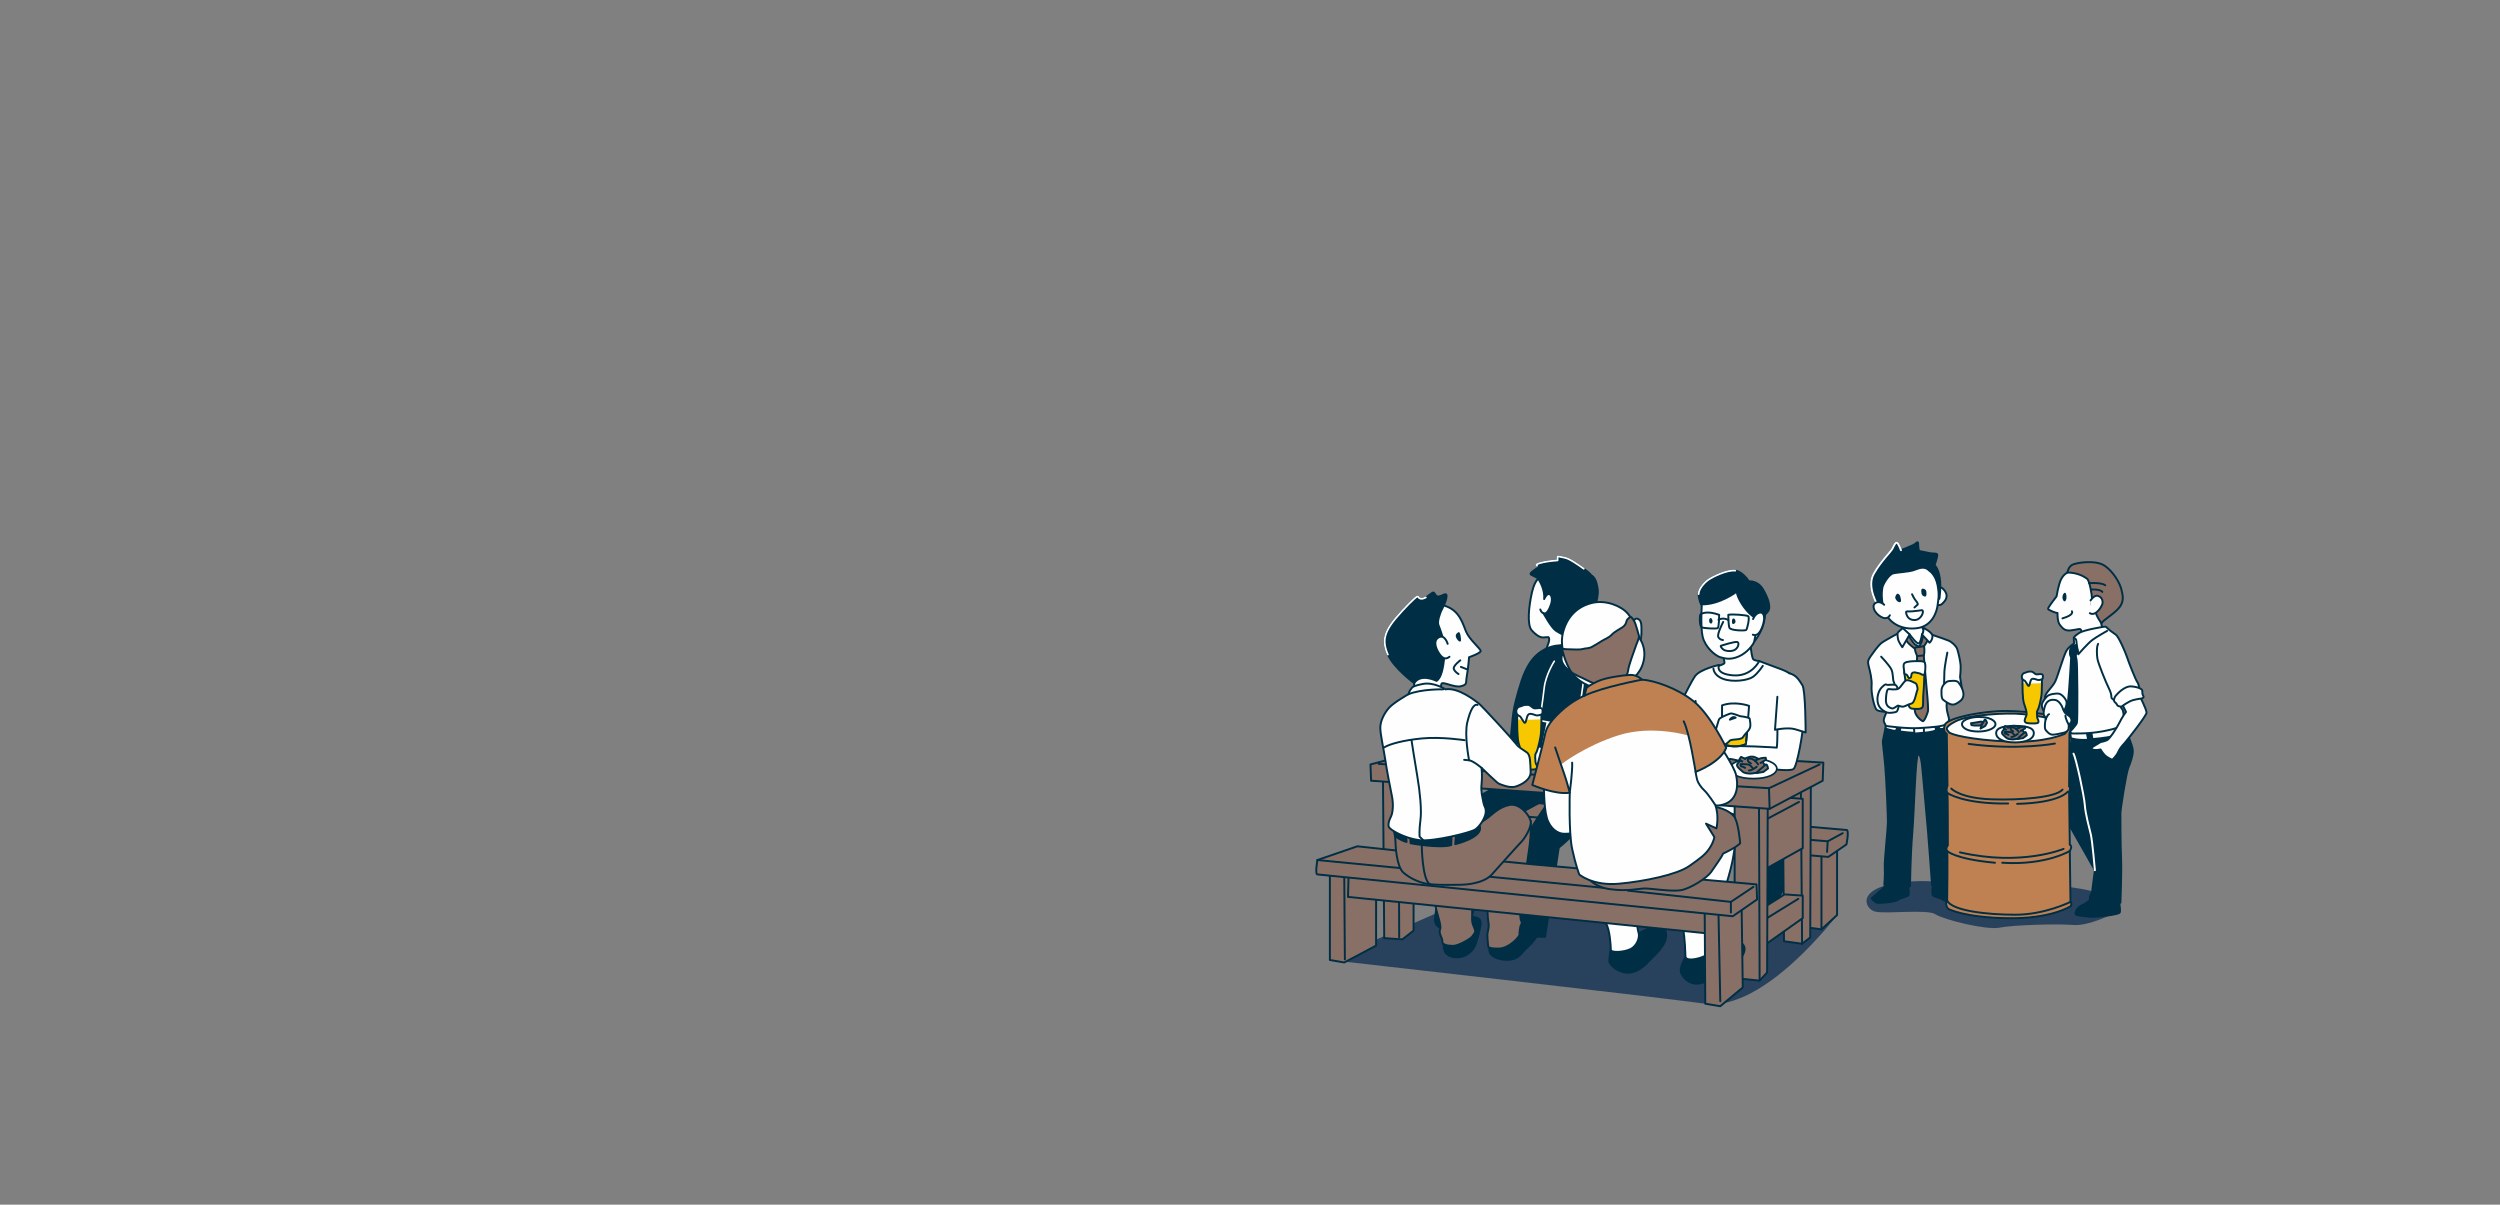 <?xml version="1.0" encoding="UTF-8"?>
<svg id="_座席真ん中" data-name="座席真ん中" xmlns="http://www.w3.org/2000/svg" viewBox="0 0 2801.61 1350">
  <rect x="0" y="0" width="2801.61" height="1350" fill="#808080" stroke="none"/>
  <defs>
    <style>
      .cls-1, .cls-2, .cls-3, .cls-4, .cls-5, .cls-6, .cls-7, .cls-8, .cls-9, .cls-10, .cls-11 {
        stroke-linecap: round;
        stroke-linejoin: round;
      }

      .cls-1, .cls-3, .cls-4, .cls-7, .cls-8, .cls-10, .cls-11 {
        stroke: #002e44;
      }

      .cls-1, .cls-3, .cls-12 {
        fill: #fefefe;
      }

      .cls-1, .cls-4, .cls-6, .cls-7, .cls-8, .cls-9, .cls-10, .cls-11 {
        stroke-width: 2.2px;
      }

      .cls-2 {
        stroke-width: 1.8px;
      }

      .cls-2, .cls-4, .cls-13 {
        fill: #002e44;
      }

      .cls-2, .cls-5, .cls-6 {
        stroke: #fff;
      }

      .cls-3 {
        stroke-width: 1.94px;
      }

      .cls-5 {
        stroke-width: 2px;
      }

      .cls-5, .cls-6, .cls-9, .cls-11 {
        fill: none;
      }

      .cls-7, .cls-14 {
        fill: #bf8152;
      }

      .cls-8 {
        fill: #897066;
      }

      .cls-15, .cls-10 {
        fill: #f7c800;
      }

      .cls-9 {
        stroke: #fefefe;
      }

      .cls-16 {
        fill: #28425e;
      }
    </style>
  </defs>
  <g>
    <path class="cls-16" d="M2058.71,1025.4s-81.36,108.33-147.7,99.4c-66.34-8.94-420.7-49-420.7-49l138.6-60.9,429.8,10.5Z"/>
    <g>
      <g>
        <polygon class="cls-8" points="2058.71 951.2 2058.71 1025.4 2041.21 1041.5 1999.21 1035.9 1999.21 945.6 2058.71 951.2"/>
        <line class="cls-11" x1="2041.21" y1="1041.5" x2="2041.21" y2="952.6"/>
      </g>
      <g>
        <polygon class="cls-8" points="1695.41 925.3 1695.41 999.5 1677.91 1015.6 1635.91 1010 1635.91 919.7 1695.41 925.3"/>
        <line class="cls-11" x1="1677.91" y1="1015.6" x2="1677.91" y2="926.7"/>
      </g>
      <path class="cls-8" d="M1609.31,923.2l439.6,37.1,20.3-14s2.8-13.3.7-16.1l-401.8-35-60.2,11.2s-1.4,15.4,1.4,16.8Z"/>
      <polyline class="cls-11" points="2065.01 933.7 2048.21 942.8 1620.51 907.8"/>
      <line class="cls-11" x1="2048.21" y1="942.8" x2="2047.51" y2="954.7"/>
    </g>
    <g>
      <path class="cls-1" d="M1726.81,646.33s-6.33,1.33-10,17.33-5.67,36.67-.33,42.67c5.33,6,10,8.33,13.33,8s5.33-.33,5.33-.33c0,0,2.33,1.33-.33,8s-4.33,11.33-4.33,11.33l39.67-5s-8.67-9.33-7.33-17.67-6.67-58-6.67-58l-29.33-6.33Z"/>
      <path class="cls-4" d="M1783.14,644.67s-1.33-2.33-8.33-7.33-16-11.33-21.33-12.33-8-2-8-1v4s-9.67.67-15.67,2-9.67,2.67-7.33,4l2.33,1.33s-9.67,6-9.67,7.67,7,3,9,6,7.33,12.67,6.33,22.33c0,0,3-7.33,6.33-5.33s2.33,8.67,1.33,11.33-4,11.67-8.33,10c0,0,8.67,16,13.67,19.33s14.33,7.67,14.33,7.67c0,0,4.33-.67,5.33-.67s10.33-13,15.67-17,13-26.33,11.67-36c-1.33-9.67-3.67-14-7.33-16Z"/>
      <path class="cls-5" d="M1774.81,637.33c-7-5-16-11.33-21.33-12.33s-8-2-8-1v4s-9.67.67-15.67,2-9.67,2.67-7.33,4"/>
      <path class="cls-11" d="M1729.81,687.33s-2.67-.67-3.67-4.33"/>
      <path class="cls-4" d="M1687.81,849.33s2.67-6.67,4.33-16.67c1.67-10,2-18.67,3-27.67s2-15,6.33-30c4.33-15,9.33-31,21-41.33,11.67-10.33,24.33-10.33,24.33-10.33,0,0,14.67-3,23.33,5,8.67,8,9,25.67,8.33,38.67-.67,13-10,34-12.67,40.33s-5.33,44-5.33,44l-72.67-2Z"/>
    </g>
    <path class="cls-4" d="M1782.81,853.83s3.33,32.67-2,53.33-34,42.67-34,42.67l-15.33,100s-30.67,0-35.33-4,6.67-88,12.67-103.33,25.33-42,25.33-42c0,0-3.33-4-10.67,0s-46.67,25.33-46.67,25.33l-31.33,115.33s-37.33,6.67-37.33-10,24.67-122,24.67-122c0,0,19.33-14.67,25.33-17.33,6-2.67,53.33-30.67,53.33-30.67l3.33-14s64-4,68,6.67Z"/>
    <path class="cls-4" d="M1904.81,1053s-2.5,11.5-6,20-7,12.5-1,17,13.5,4,20.5-2,17.5-22,18-28-4.5-10.5-4.5-10.5l-27,3.5Z"/>
    <path class="cls-4" d="M1933.31,1051.5s-5,23.5-5,30,.5,12,4,14.5,12,3.5,17.5,1,12-33,10.5-38.5-22.5-12.5-27-7Z"/>
    <path class="cls-4" d="M2010.81,905c-3.5-3-5-10-17.5-12.5-5.87-1.17-13.83-.47-20.63.6l-46.37,3.9s-53,26.5-58,33.5-6.5,15.5-6.5,21.5,11.5,38.5,18.5,55.5,22.5,47,22.5,47c0,0,17,8.5,29-5l-21-81.5,2.5-4.5-3-3s19.5-13.5,32-18c0,0,8-1,11.5,5s7.5,29,7.5,29l-30.5,76.5s7.5,17.5,30,11.5c0,0,45-78,45-85s6.5-33.5,6.5-41.5,1.74-30.22-1.5-33Z"/>
    <g>
      <path class="cls-1" d="M1961.47,719.83s1.33,18,3.67,19.33,6.33,1.67,6.33,1.67c0,0-1.33,22-5.33,27.67s-34.67,14.33-40,7.33c-5.33-7-1-29.33-1-29.33,0,0,6.67-2,7.33-3.33s-3.33-13.67-3.33-13.67l32.33-9.67Z"/>
      <path class="cls-1" d="M1876.81,806.17s-15.67,35.33-15.33,39.33,14,9.67,19,8.67,11.67-10,11.67-10c0,0,11.67-27.33,14.33-29.33s-26-14.33-29.67-8.67Z"/>
      <path class="cls-1" d="M1971.47,740.83s-8.33,17.67-29.33,16c-21-1.67-15.67-11.67-15.67-11.67,0,0-21.33,4.67-27,12.67-5.67,8-26,50-26,50,0,0,18-2,30.33,10,0,0,4.67,26,6.33,31.67,1.67,5.67,4,18,5.33,25,1.33,7,3,7.33.33,13.67s-2,14.67-2,14.67c0,0,19.33,8.33,35.67,11,16.33,2.67,34.33-3.67,43.33-5.67s23.67-4,23.67-4c0,0-1.67-33.33-3-41.67-1.33-8.33-3.67-50.67-2-55.33,1.67-4.67,1-46.33,1-46.33,0,0-4.33-6.33-16-10.67-11.67-4.33-25-9.33-25-9.33Z"/>
      <path class="cls-11" d="M1903.81,817.83s-4-24.33-3.67-32.33"/>
      <path class="cls-11" d="M1920.14,749.17s0,7.67,11,11.67,27.67,1.67,33.33-2.33,11-12.33,11-12.33"/>
      <path class="cls-1" d="M1963.81,721.25s11.75-11.25,14-30.25-13.5-16.75-13.5-16.75l-.5,47Z"/>
      <path class="cls-1" d="M1907.31,673.25s-2,28.5.75,40.25,14.25,21.5,19.75,23,11,3.25,20.5-.75,16.75-13.5,17.5-16.75,5.75-27,5-36.25-24-25.75-24-25.75c0,0-39.25,7.5-39.5,16.25Z"/>
      <path class="cls-4" d="M1946.31,663s-19.5,15-40,14.25c0,0-2.75-6-2.75-11.5s5.75-12.25,10.5-15.75,21.75-11.75,30.5-10.5,15.25,12,15.25,12c0,0,10-1.25,16,9.25s7.25,16.5,6.75,21.25-9,10-9,10c0,0-1.75,4.25-10-2s-17-20.5-17.25-27Z"/>
      <path class="cls-5" d="M1903.56,665.75c0-5.5,5.75-12.25,10.5-15.75s21.75-11.75,30.5-10.5"/>
      <path class="cls-1" d="M1964.56,693.75s2-5.5,6.5-7,6.5,2.5,5.75,8.25-5,19.5-12.5,16.25"/>
      <path class="cls-1" d="M1929.06,723.5s15.75-5,18-4,1,6.5-3,8.75-10.5,1.5-13-.5-3.5-4.25-2-4.25Z"/>
      <path class="cls-11" d="M1931.06,697s-7,13.5-5.5,16.75,5.25,3.5,5.25,3.5"/>
      <path class="cls-11" d="M1925.81,694.5s5-3,11,.25"/>
      <path class="cls-11" d="M1936.81,689s0,11.25,1.25,14.5,17.5,3.5,18.75,2.5,4.25-14.25,2.25-15.5-18-2.5-22.25-1.5Z"/>
      <path class="cls-11" d="M1926.56,689s0,14.25-1.75,15-15,.25-17.75-1-2.5-14.25-1.25-14.75,6.75-4.25,20.75.75Z"/>
      <path class="cls-13" d="M1942.43,693.12s-.88,0-1.25,1.25-.75,5.5,1.5,4.88,2.25-2.75,2.25-2.75c0,0-.25-3.62-2.5-3.38Z"/>
      <path class="cls-13" d="M1917.18,692.62s-1.38-.12-1.75,1.75.12,4.25,1.88,4.38,2-2.75,1.75-3.5-.62-2.38-1.88-2.62Z"/>
    </g>
    <g>
      <polygon class="cls-8" points="2029.31 874.2 2028.61 1050.6 2019.51 1057.6 1999.21 1054.8 1997.81 882.6 2029.31 874.2"/>
      <line class="cls-11" x1="2019.51" y1="1057.6" x2="2018.11" y2="884"/>
      <polygon class="cls-8" points="1659.01 849 1658.31 1010.7 1649.21 1017.7 1628.91 1014.9 1627.51 857.4 1659.01 849"/>
      <line class="cls-11" x1="1649.21" y1="1017.7" x2="1647.81" y2="858.8"/>
      <polygon class="cls-8" points="2020.21 950.5 1972.61 977.1 1963.51 973.6 1961.41 912 2002.01 893.8 2020.21 895.2 2020.21 950.5"/>
      <line class="cls-11" x1="2016.01" y1="898.7" x2="1972.61" y2="921.8"/>
      <path class="cls-8" d="M1974.71,1061.1l45.5-32.2v-25.2l-20.3-1.4-35.7,22.4s2.8,39.2,10.5,36.4Z"/>
      <line class="cls-11" x1="2015.31" y1="1007.2" x2="1973.31" y2="1033.1"/>
      <polygon class="cls-8" points="1647.81 919 1577.81 942.1 1571.51 889.6 1646.41 866.5 1647.81 919"/>
      <polygon class="cls-8" points="1549.81 870 1551.21 1051.3 1571.51 1052.7 1584.11 1042.9 1584.11 869.3 1549.81 870"/>
      <line class="cls-11" x1="1568.01" y1="1050.6" x2="1567.31" y2="871.4"/>
      <polygon class="cls-8" points="1981.01 899.4 1980.31 1089.8 1971.91 1098.9 1943.91 1096.1 1943.91 894.5 1981.01 899.4"/>
      <line class="cls-11" x1="1971.91" y1="1098.9" x2="1971.21" y2="900.1"/>
      <polygon class="cls-8" points="2042.61 874.9 1983.11 906.4 1536.51 874.9 1535.81 856.7 1632.41 830.8 2043.31 854.6 2042.61 874.9"/>
      <polyline class="cls-11" points="2039.11 856.7 1982.41 883.3 1757.71 870"/>
      <line class="cls-11" x1="1735.31" y1="869.3" x2="1544.91" y2="856"/>
      <line class="cls-11" x1="1982.41" y1="883.3" x2="1983.11" y2="906.4"/>
    </g>
    <g>
      <path class="cls-1" d="M1732.47,806.67l-6,30.33s-13.67-3.67-24-4-23.67.67-31-3.67c-7.33-4.33-22.67-7.33-29.67-5-7,2.33-13.67,8.33-11,12s13,9,17,9.33,24.67.67,29.67,2.67,50,11,59.33,11,14.33-1.33,14.67-3.67,9.33-50.33,9.33-50.33l-28.33,1.33Z"/>
      <path class="cls-2" d="M1741.81,741s-9.67,15-11.33,30c-1.67,15-5,36.33-5,36.33,0,0,24,5.67,41,4.33,0,0,6.33-33.33,7.33-43s.67-13,.67-13"/>
    </g>
    <g>
      <path class="cls-1" d="M1991.81,812.17s.33,18.33-.67,25.67c0,0-7.67-.67-24.67-1.33s-33.67-.67-39.33-1-10,1-14.33,6.33c-4.33,5.33-12.67,11.67-8.67,18.67s7,7,11,7,12.33-5,18-9,2.67-8,5.67-8,30,7,35.67,9,31,5.33,35.33,2.33,11.33-43.67,11.33-55-29.33,5.33-29.33,5.33Z"/>
      <path class="cls-1" d="M1991.81,780.83l-2.67,37s14.33-3,22.33-.67c8,2.33,12,3.67,12,3.67,0,0,0-47.33-3.67-53s-6.67-11.33-14.67-13.33"/>
      <path class="cls-12" d="M1929.81,790.5s-.25,42,.5,43,14.75,5.75,26,.5c.75-.25,3.75-43,3.75-43,0,0-16-5.75-30.25-.5Z"/>
      <path class="cls-10" d="M1958.83,807.63c-13.6-4.49-24.57-2.68-29.07-1.54,0,12.06.1,26.82.54,27.4.75,1,14.75,5.75,26,.5.43-.14,1.61-14.33,2.53-26.37Z"/>
      <path class="cls-11" d="M1929.81,790.5s-.25,42,.5,43,14.75,5.75,26,.5c.75-.25,3.75-43,3.75-43,0,0-16-5.75-30.25-.5Z"/>
      <path class="cls-1" d="M1862.31,841.5s-1.75,5.25-1.5,8.5,2.16,8.14,7,10.5c10.25,5,25-.25,29.5-4.25s26.25-17.75,29.25-18.5,9.75-5,11.75-7.5,12.75-.5,15-4.25,5.75-6,7.5-9.75,0-9,0-10.75-11-3-11-3c0,0-7.75-3-9.75-3s-11.25,4.25-13,5.75-3.75,14.75-7,17.5-18,6.25-26.75,8.25-19.25,7.75-19.25,7.75M1938.56,806.5s2.75-4.5,6.5-2.25l-6.5,2.25Z"/>
    </g>
    <g>
      <path class="cls-4" d="M1668.81,1053.5s-.5,7.5.5,13,11.5,10,22.5,9,13-8,21-15,12.5-16,12-21-8.5-6.5-11-6.5-14.5,4-21,8.5-24,12-24,12Z"/>
      <path class="cls-4" d="M1616.81,1051.5s1,13.5,3,16,7,6.5,16.5,5,15.5-9,17.5-15,5.5-18.5,5.5-23-3.5-6.5-9-7-10.5,0-17,5.5-15,11.5-16.5,18.5Z"/>
      <path class="cls-8" d="M1650.81,987.5s-1.5,41.5-1,45,1.5,5,3,9-2,6-3,8-15,10.5-21.5,10.5-12.5-1.5-12-5-4.5-9-2.5-13.5-4.5-19.5-5-26.5-13-44-11-46,51.5,7,51.5,7l1.5,11.5Z"/>
      <path class="cls-8" d="M1715.31,920s1,13-1.5,30-9,65.5-10,69,.5,12,.5,12c0,0,2,3,.5,5s-2,9-2,11.5-11.5,15-22.5,15.5-12.5-2-12.5-2c0,0-1-8.5-1-13s2.5-8,1-15.5-.5-40-4-54,38-74,51.5-58.5Z"/>
    </g>
    <g>
      <path class="cls-4" d="M1805.81,1058.67s-2.33,13-2.33,18,10,12.67,19.33,13.33c9.33.67,17.33-5,24-12s12-11,17.33-19.67c5.33-8.67,3.33-19-3-20.67-6.33-1.67-21.33,6.33-26.67,9.33s-27.33,8.33-28.67,11.67Z"/>
      <path class="cls-1" d="M1835.81,969.67s-3,36.67-2.67,50.33c.33,13.67,2.33,22.33,3.33,26.33s-1.67,13.67-9.33,17.33-22,4.33-22,.67-1-23-5.67-30c-4.67-7-16-36.33-13.67-55s14.67-28,14.67-28c0,0,39.67-13.33,35.33,18.33Z"/>
    </g>
    <g>
      <path class="cls-4" d="M1891.81,1066.33s-8.33,14.67-8.33,21,9.33,17,21.33,14.67c12-2.33,13.67-7,24.33-11.67,10.67-4.67,17.33-10.33,22-17,4.67-6.67,6-13-.67-17.33-6.67-4.33-16.33-2-24.67.67-8.33,2.67-14.67,2.33-14.67,2.33l-19.33,7.33Z"/>
      <path class="cls-1" d="M1945.14,935.67s0,10.33-3.67,29.33c-3.67,19-19,63.33-21,73s-2,19-2,23-3.33,9-12,12-17.33,3.33-17.67-1-.33-20.33-3-32.67-4-42.33,2.33-60c6.33-17.67,11-41.67,11-41.67,0,0,37.33-25,46-2Z"/>
    </g>
    <g>
      <polygon class="cls-8" points="1542.11 980.6 1542.11 1059.7 1506.41 1078.6 1490.31 1075.8 1490.31 974.3 1542.11 980.6"/>
      <line class="cls-11" x1="1507.11" y1="1075.1" x2="1506.41" y2="978.5"/>
      <polygon class="cls-8" points="1511.31 980.6 1510.61 1005.1 1917.31 1046.4 1920.81 1017 1511.31 980.6"/>
      <polygon class="cls-8" points="1910.31 1014.9 1911.01 1124.8 1927.81 1127.6 1953.01 1106.6 1951.61 1007.9 1910.31 1014.9"/>
      <line class="cls-11" x1="1927.81" y1="1122" x2="1925.71" y2="1018.4"/>
      <path class="cls-8" d="M1476.31,979.9l465.5,46.9,27.3-18.9-.7-16.8s-158.9-14-249.9-22.4c-91-8.4-197.4-20.3-197.4-20.3l-44.8,15.4s-2.8,16.1,0,16.1Z"/>
      <line class="cls-11" x1="1476.31" y1="963.8" x2="1815.11" y2="996.7"/>
      <polyline class="cls-11" points="1824.21 998.1 1939.71 1010.7 1939.71 1022.6"/>
      <line class="cls-11" x1="1939.71" y1="1010.7" x2="1964.91" y2="993.9"/>
    </g>
    <g>
      <path class="cls-15" d="M1700.27,797.96s-.51,18.46.76,30.34c.72,6.79,3.54,11.63,4.55,17.19,1.01,5.56-.37,6.76-1.26,8.85-1.52,3.54-1.26,5.56-.25,6.32,1.01.76,2.02,1.77,9.35,1.77s9.1,0,9.1-2.78-1.52-3.04-1.77-5.56c-.25-2.53-.76-8.09.25-9.61,2.02-3.03,3.79-10.62,5.31-18.71,1.52-8.09,1.01-29.08,1.01-29.08l-27.05,1.26Z"/>
      <path class="cls-12" d="M1727.33,796.7l-27.05,1.26s-.09,3.41-.1,8.25c12.97.74,22.14.22,27.23-.29.02-5.2-.08-9.21-.08-9.21Z"/>
      <path class="cls-11" d="M1700.27,797.96s-.51,18.46.76,30.34c.72,6.79,3.54,11.63,4.55,17.19,1.01,5.56-.37,6.76-1.26,8.85-1.52,3.54-1.26,5.56-.25,6.32,1.01.76,2.02,1.77,9.35,1.77s9.1,0,9.1-2.78-1.52-3.04-1.77-5.56c-.25-2.53-.76-8.09.25-9.61,2.02-3.03,3.79-10.62,5.31-18.71,1.52-8.09,1.01-29.08,1.01-29.08l-27.05,1.26Z"/>
      <path class="cls-1" d="M1728.59,795.44s0-1.77-2.53-2.02c-2.53-.25-5.82,1.27-8.09-.25-2.28-1.52-3.29-3.29-6.07-3.29s-3.79,0-6.07,1.01c-2.27,1.01-4.55,1.01-5.31,2.53-.76,1.52-1.52,1.77-1.27,4.05.26,2.28.51,3.29,2.78,4.55,2.28,1.26,1.52,1.01,3.54,3.79,2.02,2.78,3.03,6.32,4.3,2.78,1.26-3.54,1.51-8.34,4.55-8.6,3.04-.25,6.32,1.77,7.84,1.77s6.07-.51,6.32-2.78c.25-2.27,0-3.54,0-3.54Z"/>
    </g>
    <g>
      <path class="cls-3" d="M1991.19,861.33c0,6.19-10.07,11.21-26.32,11.21s-26.33-5.02-26.33-11.21,11.79-11.21,26.33-11.21,26.32,5.02,26.32,11.21Z"/>
      <path class="cls-8" d="M1977.44,861.93s-4.98,1.3-5.63,2.6c-.65,1.3-8.23,2.38-10.62,2.38s-6.5-.65-7.8-1.73c-1.3-1.08-4.33-3.68-5.63-5.2-1.3-1.52-1.95-2.82.43-5.63,2.38-2.82,9.97-5.42,12.13-6.07,2.17-.65,4.55-1.08,10.4,2.17,5.85,3.25,9.1,9.53,6.72,11.48Z"/>
      <path class="cls-8" d="M1966.71,852.39s6.5-2.92,7.8-2.92,4.23-.33,4.23-.33l.33,2.27-6.18,3.58"/>
      <path class="cls-11" d="M1964.11,860.84s-2.6-3.9-5.53-4.23c-2.92-.33-7.8-.33-7.8-.33,0,0-.97,2.28.97,2.6,1.95.33,3.9,1.62,3.9,1.62"/>
      <path class="cls-8" d="M1979.06,856.62l-8.12,6.83-2.6,2.92,7.8-1.3,5.2-3.9s-.65-4.55-2.27-4.55Z"/>
      <path class="cls-11" d="M1970.29,856.62s-3.9-6.17-8.78-6.5-2.27,3.25-2.27,3.25l2.92,2.28"/>
      <path class="cls-11" d="M1968.66,859.22s-5.53,4.55-8.78,4.22"/>
      <polyline class="cls-8" points="1955.66 850.44 1951.11 848.17 1949.16 851.09 1952.41 853.37"/>
    </g>
    <g>
      <path class="cls-8" d="M1561.81,922.5s2,17,2,20.5,1,28,9,35,20,12,30,13,29.5.5,34,.5,25.5-1,35-11.5,29-32.5,33-36.5,12-17,10.5-23.5-12-20-23.5-18-20,11-24,14-10,7-11.5,6.5-7-8-7-8l-87.5,8Z"/>
      <path class="cls-4" d="M1561.81,928.5l1.5,8.5s6.5,5,13,6.5l-1.5-14h5l1,15.5s32.5,6,45.5,2l.5-14h5l-1,13s31.5-7.5,27.5-20l-7-11-84,9-5.5,4.5Z"/>
      <path class="cls-1" d="M1609.81,677s10.5.5,18.5,6.5,11,15,14.5,24,16.5,19.5,16.5,22-13,7-13,7c0,0-1,13-2.5,21s1,9.5-6.5,11.5-21-6-22-2.5-2,12-2,12l-29-1s.5-7.5.5-12-11-33-11-33c0,0,17.5-56.5,36-55.5Z"/>
      <path class="cls-4" d="M1609.81,763s-17.5-9-25,2.5c0,0-22.5-16.5-29.5-32s-2.5-24.5,3-33,21.5-25,25.5-28.5,4.5-4.5,6-2.5,4.5,2,8,0,7-5.5,8.5-5.5,2,4.5,5.5,4.5,8-4,9-2-1,9-4.5,15.5-5.5,14.5-4.5,18,8.5,19.5,7,34-3.5,25.5-9,29Z"/>
      <path class="cls-5" d="M1555.31,733.5c-7-15.5-2.5-24.5,3-33s21.5-25,25.5-28.5,4.5-4.5,6-2.5,4.5,2,8,0"/>
      <path class="cls-1" d="M1622.31,721.5s-3-10.5-9.5-7.5-5,11,0,18.5,9,5.5,11.5,3.5"/>
      <path class="cls-13" d="M1637.31,717s-.5-10-3-8.5-4,3.5-2,7,5,5,5,1.5Z"/>
      <path class="cls-1" d="M1619.81,772.5s-13-8.5-25.5-6-11.5,4-13,5.5-3,6-3,6c0,0-16,9-21.5,15s-10,15-10,22.5,4,25,5.5,35.5,5.5,31.5,7.5,41,1,19-1,23-3.5,8-2.5,11.5,18,13,34,15,58-8.5,63-12,10.5-12,11.5-18-1.5-7-2.5-12.5-3-12-2-20.5,0-18,0-18c0,0,17,16.5,19,17.5s12.5,5.5,19,3.5,17.5-7.5,17-17,0-18.5-4.5-21.5-9.5-6-11.5-9-39-43.5-42.5-46-22.5-18-37-15.5Z"/>
      <path class="cls-1" d="M1660.31,860.5s-9.5-8-14-8.5l-5.5-.5"/>
      <path class="cls-11" d="M1646.31,852s-5.5-28-2-42.5,7.5-21,11.5-19.5"/>
      <path class="cls-11" d="M1617.31,772.5s-24.5-.5-39,5.5"/>
      <path class="cls-11" d="M1641.31,829.5s-26-4-47.5-2-37,6.5-42.5,10"/>
      <path class="cls-11" d="M1581.81,829.5s3.5,23,6.5,40.5,5,38,3.5,49-1,18.5-1,18.5l4,4"/>
      <path class="cls-11" d="M1593.31,948s.5,39.5,9.5,43"/>
      <path class="cls-11" d="M1636.47,740s-8,6-7.33,9.33,5.33,6,5.33,6"/>
      <line class="cls-11" x1="1637.14" y1="747.33" x2="1643.81" y2="750"/>
    </g>
    <g>
      <path class="cls-1" d="M1756.14,733.33s-6-3-6.33,4,6.33,12.67,11.33,16,5.67,5.67,7.33,3,4-11.67,4-11.67l-16.33-11.33Z"/>
      <path class="cls-1" d="M1828.81,704.33s1-12.33,6-11,4.67,7,4.67,15-2,14.33-5,15-5.67-19-5.67-19Z"/>
      <path class="cls-1" d="M1754.14,736.33s-7-12.67-2-29.67,16.67-27.33,32-31,33,3.33,40.33,12.33c7.33,9,8.33,14.67,10,21,1.67,6.33,5.67,8,7.67,17.67s-1,19.33-4.67,25c-3.67,5.67-6.67,8.33-10.33,10.67-3.67,2.33-30,13-43,7.67s-24-11.33-30-33.67Z"/>
      <path class="cls-8" d="M1827.14,691.33s-3.67,2-4.33,4.67-1.67,5-4.67,7-9,5-12,8.33-8.67,5.33-11.67,7.33-6,3.67-10,6-7.67,1.67-11,2.67-10,.33-14.67.33-8.33-.67-8.33-.67c0,0,2,7.67,3,10.67s5.33,13.33,7.67,15.67,12.33,6.33,16.67,8.67,12.33,5.67,15.33,5,6.67-4,10.33-4.67,9.67-1,12-1,8-2.33,9-9.67,6.67-21.33,8-25.67,4.67-11.33,4.33-13-3-10.67-4-13.67-4-8-5.67-8Z"/>
      <path class="cls-8" d="M1775.14,978.33s7.67,15,28.33,18,33-.67,40-.67,29.67,3.67,40,2c10.33-1.67,29.33-13.67,34-20.33s12-17.33,12.67-19l.67-1.67s14.67-6.67,19.33-11.67c0,0-2-25-7.33-30.67s-16.33-12-37-11-113,29-113,29l-17.67,46Z"/>
      <path class="cls-1" d="M1730.14,875.67s-.33,28.67,3.33,41c3.67,12.33,12.67,17.67,19,17.67s9.33,1,20.67-9.67,2.67-61.67,2.67-61.67l-45.67,12.67Z"/>
      <path class="cls-1" d="M1925.81,833s17.33,25.33,19.67,35.33c2.33,10,2.67,26.33-11.67,32.33s-27-2.33-36-8.33-23.33-37-23.33-37l51.33-22.33Z"/>
      <path class="cls-12" d="M1840.14,761.67s-5.33-5.67-13.33-5.33c-8,.33-27.33,3-36,7s-13,6.67-13.33,9-2,7.33-2,7.33c0,0-13.67,5.33-27.33,18.33-13.67,13-15.67,19.33-17.33,27.67s-13.67,54-13.67,54c0,0,25.67,11.33,42,8.67,0,0-1.33,44.33,2.67,63s8,28.67,8,28.67c0,0,15,13,44.33,10.33,29.33-2.67,65.33-10.33,78.67-19.67,13.33-9.33,18.67-13.33,23.33-20.67,4.67-7.33,5-12,5-12,0,0-6.33-10.33-9.33-15l11.67,5.33s3.33-14-1.33-26.33c0,0-8-12.33-12-16s-7.33-8.67-8.33-12.33-1.67-8.67-1.67-8.67c0,0,28-10.33,34.33-27,0,0-17.33-36.33-36-51.67-18.67-15.33-45.67-24-58.33-24.67Z"/>
      <path class="cls-14" d="M1934.47,838s-17.33-36.33-36-51.67c-18.67-15.33-45.67-24-58.33-24.67,0,0-5.33-5.67-13.33-5.33-8,.33-27.33,3-36,7s-13,6.67-13.33,9-2,7.33-2,7.33c0,0-13.67,5.33-27.33,18.33-13.67,13-15.67,19.33-17.33,27.67s-13.67,54-13.67,54c0,0,25.67,11.33,42,8.67-1-7-9.67-31.67-9.67-31.67,0,0,26.33-20.67,64.33-32.67s78.33.33,78.33.33c6,17.67,8,40.67,8,40.67,0,0,28-10.33,34.33-27Z"/>
      <path class="cls-11" d="M1840.14,761.67s-5.33-5.67-13.33-5.33c-8,.33-27.33,3-36,7s-13,6.67-13.33,9-2,7.33-2,7.33c0,0-13.67,5.33-27.33,18.33-13.67,13-15.67,19.33-17.33,27.67s-13.67,54-13.67,54c0,0,25.67,11.33,42,8.67,0,0-1.33,44.33,2.67,63s8,28.67,8,28.67c0,0,15,13,44.33,10.33,29.33-2.67,65.33-10.33,78.67-19.67,13.33-9.33,18.67-13.33,23.33-20.67,4.67-7.33,5-12,5-12,0,0-6.33-10.33-9.33-15l11.67,5.33s3.33-14-1.33-26.33c0,0-8-12.33-12-16s-7.33-8.67-8.33-12.33-1.67-8.67-1.67-8.67c0,0,28-10.33,34.33-27,0,0-17.33-36.33-36-51.67-18.67-15.33-45.67-24-58.33-24.67Z"/>
      <path class="cls-11" d="M1742.81,837.67s7.33,22,10,29.33,6.33,21.33,6.33,21.33c0,0,3.33-25.67,2.67-33.67"/>
      <path class="cls-11" d="M1900.14,865s-6.67-43.67-13.33-56.67"/>
      <path class="cls-11" d="M1840.14,761.67s-43.67,8-64.67,18"/>
    </g>
  </g>
  <g>
    <path class="cls-16" d="M2369.85,1023.07s-28.5,15-46.5,13.5-67.5,0-82.5,3-63-9-72-15c-9-6-55.5,0-67.5-3s-22.5-27,31.5-33,72,12,72,12l104.99-7.5s76.5,6,60,30Z"/>
    <g>
      <g>
        <path class="cls-4" d="M2138.38,990.54s1.01,9.58.51,12.1c-.51,2.52-8.58,3.03-11.6,5.55-3.03,2.52-19.66,4.03-23.2,3.53-3.53-.5-6.55-5.04-6.55-5.04,0,0,15.13-12.61,17.65-16.13,2.52-3.53,22.19-6.56,23.2,0Z"/>
        <path class="cls-4" d="M2166.11,990.54s-1.01,9.58-.51,12.1c.51,2.52,8.57,3.03,11.6,5.55,3.03,2.52,19.67,4.03,23.2,3.53,3.53-.5,6.56-5.04,6.56-5.04,0,0-15.13-12.61-17.65-16.13-2.52-3.53-22.19-6.56-23.2,0Z"/>
        <path class="cls-4" d="M2114.68,808s-4.03,18.66-4.54,21.68c-.5,3.03,1.01,11.09,2.52,28.24,1.51,17.15,3.02,56.48,3.02,63.54s-4.03,43.37-3.53,50.93c.51,7.56-.5,19.16-.5,19.16,0,0,10.59,7.56,28.74,1.51,0,0,.5-35.3,2.52-59,2.02-23.7,3.53-88.75,6.55-88.75s4.04,6.05,5.55,23.7c1.51,17.65,4.54,51.43,5.55,62.02,1.01,10.59,4.54,60.51,4.54,60.51,0,0,17.15,7.06,26.73-1.01,0,0-4.54-68.07-4.54-76.14s-2.02-66.06-2.02-70.09-2.02-21.69-2.02-21.69l-5.04-16.13s-43.87-8.07-63.54,1.51Z"/>
        <path class="cls-1" d="M2113.67,805.47l-.51,11.1s8.57,2.52,10.59,2.52,3.53-8.07,3.53-8.07h3.53l-2.02,8.57s25.72,4.54,40.84-1.01l-1.51-9.58h2.52l3.03,8.07s6.05,0,8.57-2.02l-4.04-8.57-64.54-1.01Z"/>
        <polygon class="cls-1" points="2144.43 812.03 2145.44 822.11 2156.03 821.11 2156.03 812.53 2144.43 812.03"/>
      </g>
      <path class="cls-1" d="M2153.51,697.23s-1.34,6.72,4.71,11.09c6.05,4.37,11.43,7.73,11.43,7.73l-9.41,11.09-20.84,5.38-11.43-20.51s5.72-.67,5.04-5.38c-.67-4.71-2.69-14.46-2.69-14.46l23.2,5.04Z"/>
      <path class="cls-1" d="M2182.75,780.26s-1.34,6.05-1.34,11.09,2.02,10.76,2.35,12.44c.34,1.68,1.35,4.37-2.35,7.39-3.7,3.03-15.13,3.7-29.92,4.71-14.79,1.01-37.99-2.36-37.99-2.36,0,0-.67-1.34-2.02-4.03-1.34-2.69.67-6.72,1.68-9.08,1.01-2.35.25-2.77.25-2.77,0,0-7.06,0-10.08-2.02-3.03-2.02-6.64-19.75-5.97-26.81.67-7.06-1.68-16.47-3.03-21.52-1.34-5.04-1.34-7.06,1.68-11.43,3.02-4.37,8.4-11.77,11.77-14.79,3.36-3.02,25.21-14.45,25.21-14.45l7.06,4.37s7.73,10.76,10.09,10.08c2.35-.67,3.7-10.08,3.7-10.08l3.03-5.04s6.72,5.04,10.08,6.05c3.36,1.01,14.79,5.04,17.14,6.05,2.35,1.01,8.07,5.38,9.41,9.75,1.34,4.37,3.7,14.12,3.7,19.5s-.67,11.43-.67,11.43c0,0,2.02,11.76,2.02,14.12s-8.4,10.76-15.8,7.4Z"/>
      <path class="cls-8" d="M2139.05,712.35s4.71,8.41,7.4,10.09c2.69,1.68,4.03,2.35,4.03,2.35,0,0,3.36-5.38,3.36-7.06s2.36-7.06,2.36-7.06l6.38,3.7-6.38,9.75s1.01,6.72-.34,10.42c0,0,2.02,25.21,3.36,38.66,1.34,13.45,1.68,22.19,1.34,23.87-.33,1.68-4.03,12.1-6.05,11.09-2.02-1.01-8.41-6.05-8.74-12.1-.33-6.05,2.69-60.85,2.69-60.85,0,0-2.36-5.04-2.69-8.4,0,0-10.42-7.06-11.43-13.11l4.71-1.35Z"/>
      <path class="cls-11" d="M2156.2,724.12s-8.49,1.43-10.51,1.68"/>
      <line class="cls-11" x1="2155.86" y1="734.54" x2="2148.47" y2="735.21"/>
      <path class="cls-1" d="M2140.06,711.01l-8.24,14.29s-4.03-5.55-4.79-9.08c-.75-3.53-.5-6.05-.5-6.81s5.8-5.55,5.8-5.55l7.73,7.14Z"/>
      <path class="cls-1" d="M2153.84,711.01l8.49,9.24s3.28-2.77,3.28-7.31-10.09-9.33-10.09-9.33c0,0,.42,5.46-1.68,7.4Z"/>
      <path class="cls-11" d="M2108.12,735.89s9.08,9.58,11.35,14.12c2.27,4.54,1.51,11.85,2.77,14.12,1.26,2.27,2.77,11.6,2.77,15.63s-1.26,6.81-1.26,6.81"/>
      <path class="cls-11" d="M2182.25,731.35s-3.28,16.89-3.28,21.18-.5,17.4-.5,19.92,2.52,6.05,2.52,6.05"/>
      <path class="cls-1" d="M2197.88,784.55s-5.04,4.79-9.08,5.04c-4.03.25-9.08-3.78-11.09-5.3-2.02-1.51-2.02-4.54-2.02-10.34s5.55-10.33,7.81-10.59c2.27-.25,9.08-1.26,11.1,1.26,2.01,2.52,9.58,13.11,3.28,19.92Z"/>
      <path class="cls-1" d="M2126.28,770.68s-.5-2.77-3.02-3.28c-2.52-.51-7.82.5-8.83,0-1.01-.51-1.51-1.26-5.55,2.77-4.03,4.03-6.3,12.61-4.03,19.16,2.27,6.55,9.08,8.82,10.33,9.33,1.26.5,8.83,0,10.34-1.26,1.51-1.26,3.53-9.07,3.03-13.61-.51-4.54-2.27-13.11-2.27-13.11Z"/>
      <path class="cls-10" d="M2134.09,754.04s1.51,11.85,2.52,16.89c1.01,5.04,2.27,13.11,2.02,16.14-.25,3.03,1.01,6.81,4.04,7.06,3.02.25,11.35,1.51,12.1-2.52.75-4.03,0-8.32.75-15.63.76-7.31,1.26-28.24,1.26-28.24,0,0-20.93-9.83-22.69,6.3Z"/>
      <path class="cls-1" d="M2136.61,741.94s4.29-1.01,8.83-1.01,10.84-.5,11.6,1.77c.76,2.27.76,5.29.5,7.56-.25,2.27-.25,6.56-2.52,6.05-2.27-.51-2.52-1.51-4.29-1.77-1.76-.25-6.05-2.02-7.82-.25-1.76,1.76-.25,4.79-2.27,5.29-2.02.5-1.26,1.01-3.02-2.27-1.77-3.28-3.19.22-3.53-3.28-.76-7.82-2.27-10.59,2.52-12.1Z"/>
      <path class="cls-1" d="M2116.95,772.19s7.81,1.26,10.59-.5c2.77-1.76,5.55-7.56,8.32-9.08s10.09,2.77,11.09,3.28c1.01.5,2.52,5.8,1.77,7.31-.75,1.51-2.27,8.57-2.77,9.58-.51,1.01-1.52,5.29-4.29,5.8-2.77.5-6.05,2.77-8.57,3.28-2.52.5-5.55-1.51-6.55-1.01-1.01.5-4.79,3.78-6.55,3.02-1.77-.75-7.06-1.76-6.56-10.34.5-8.57,1.51-11.6,3.53-11.34Z"/>
      <path class="cls-1" d="M2170.65,664.28s1.51-11.09,8.07-3.03c6.56,8.07-.5,13.62-2.52,15.63-2.02,2.02-6.56,1.01-6.56,1.01l1.01-13.62Z"/>
      <path class="cls-4" d="M2104.76,679.41s-13.45-21.51-5.04-36.31c8.4-14.79,19.16-24.54,21.18-28.57,2.02-4.03,3.03-6.39,4.71-6.39s4.71,8.4,4.71,8.4c0,0,10.42-4.03,13.79-5.71,3.36-1.68,5.38-5.38,5.38-1.35s1.01,8.07,1.01,8.07c0,0,4.71.67,10.42,2.02,5.71,1.34,10.09,0,10.09,2.35s-3.03,11.43-3.03,11.43c0,0,4.04,3.36,5.72,14.12,1.68,10.76-.34,23.54-.34,23.54,0,0-46.39,26.22-52.1,22.19-5.71-4.03-16.47-13.78-16.47-13.78Z"/>
      <path class="cls-6" d="M2104.76,679.41s-13.45-21.51-5.04-36.31c8.4-14.79,19.16-24.54,21.18-28.57,2.02-4.03,3.03-6.39,4.71-6.39s4.71,8.4,4.71,8.4"/>
      <path class="cls-1" d="M2161.91,639.4s7.06,4.03,9.41,16.14c2.36,12.1.67,16.81,0,22.86-.67,6.05-5.38,23.2-22.86,25.55-17.48,2.35-30.93-5.71-35.97-17.82-5.04-12.1-4.03-25.88-2.35-29.92,1.68-4.03,7.06-12.78,11.77-13.79,4.71-1.01,16.81-1.68,22.19-3.36,5.38-1.68,12.1-5.71,17.82.34Z"/>
      <path class="cls-1" d="M2111.48,677.73s-5.04-5.04-9.75-2.02c-4.71,3.03-1.35,11.09,6.05,15.47,7.39,4.37,10.08-1.68,10.08-1.68"/>
      <path class="cls-13" d="M2125.83,665.44s2.57-.86,3.72,3.14c.67,2.35,1.71,6.29-.57,6.29s-3.71-1.72-4.86-4c-1.14-2.29,1.71-5.43,1.71-5.43Z"/>
      <path class="cls-13" d="M2157.02,668.54s-3.15-.28-3.72-3.71c-.57-3.43-.29-5.14,1.43-5.14s3.71,1.14,4,3.14c.29,2,.57,6-1.71,5.72Z"/>
      <path class="cls-11" d="M2142.75,665.96s2.01,4.7,4.37,7.4c2.35,2.69,2.02,4.03,2.02,4.03l-3.7,3.36"/>
      <path class="cls-1" d="M2153.84,683.78s-6.39,1.01-11.09,1.34c-4.71.34-7.06-.67-6.72,1.35.34,2.02,1.68,8.4,9.41,8.4s11.43-10.42,8.4-11.09Z"/>
    </g>
    <g>
      <path class="cls-4" d="M2348.34,1000.6s-6.71,10.59-14.12,13.42c-7.41,2.82-8.82,9.18-8.12,10.59.71,1.41,13.77,2.82,19.41,2.82s28.94-2.47,30-4.94c1.06-2.47-1.41-18.36-3.18-22.24-1.76-3.88-24,.35-24,.35Z"/>
      <path class="cls-4" d="M2319.04,815.28s2.47,10.94,2.47,13.06-7.06,47.65-9.53,58.6c-2.47,10.94-1.06,20.47.71,25.41,1.77,4.94,20.47,37.06,25.41,45.89,4.94,8.82,9.53,16.94,9.53,16.94l-3.18,24.71s-2.82,4.59-2.47,6.71l.35,2.12s27.18,6,33.89,2.82c0,0,1.41-34.24.71-50.12-.71-15.89-.71-44.47-.71-49.77s6.35-45.18,8.82-51.18c2.47-6,5.65-14.83,4.94-20.48-.71-5.65-7.06-20.47-8.12-21.88-1.06-1.42-4.59-9.53-4.59-10.94s-58.24,8.12-58.24,8.12Z"/>
      <path class="cls-9" d="M2347.63,975.19s-2.82-32.83-4.59-40.24c-1.76-7.41-6-22.59-6.71-32.83-.7-10.24-9.88-52.95-12.71-57.54"/>
      <path class="cls-1" d="M2316.84,641.62s-4.23,1.86-7.15,7.68c-2.91,5.82-5.03,19.06-5.03,19.06,0,0-10.06,12.71-9.53,14.03.53,1.32,9,4.77,10.59,4.5,0,0-.26,9.53,2.38,12.97,2.65,3.44,5.29,7.41,12.18,6.62,6.88-.79,9.79-2.12,11.12-1.32,1.32.8,1.85,5.29,1.85,7.68s28.06-.79,28.06-.79c0,0-7.41-11.12-6.36-13.5,1.06-2.38,8.21-24.36,8.21-24.36l-4.23-21.44s-32.57-22.5-42.1-11.12Z"/>
      <path class="cls-8" d="M2316.84,641.62s.8-6.35,5.56-8.74c4.76-2.38,26.47-5.83,36.54,1.33,10.06,7.15,16.68,19.59,18.26,25.94,1.59,6.35,3.44,12.71-1.59,19.86-5.03,7.15-19.59,15.36-20.65,18.53,0,0-6.62-9.27-6.62-13.77s-4.76-7.15-4.76-7.15c0,0,.79-3.71.79-7.15s-2.65-19.86-5.56-21.97c-2.91-2.12-10.33-6.88-21.97-6.88Z"/>
      <path class="cls-1" d="M2342.78,672.86s4.24-6.62,8.47-5.03c4.23,1.59,5.03,4.76,5.03,7.68s-7.41,15.89-14.29,11.65"/>
      <path class="cls-11" d="M2341.19,653.53s13.76-1.06,18,2.38"/>
      <path class="cls-11" d="M2343.31,660.68s10.06-.79,12.71,2.65"/>
      <path class="cls-11" d="M2321.86,685.04s3.18,3.97-10.59,7.94"/>
      <path class="cls-13" d="M2313.13,673.92s-2.12-1.59-1.85-5.03c.27-3.44,2.65-5.82,3.71-3.97,1.06,1.85,1.58,9.27-1.85,9Z"/>
      <path class="cls-1" d="M2319.48,818.46l1.32,8.74s6.09,2.65,19.33,1.85l-2.12-10.85,5.29.53,1.59,9.53s17.21-1.33,22.77-3.44c5.56-2.12,6.88-2.91,6.88-2.91l-2.91-9.27,3.17-.27,3.44,8.74,4.5-2.91-5.29-9.27-57.98,9.53Z"/>
      <path class="cls-1" d="M2363.16,705.42s-2.65-2.91-3.71-3.18c-1.06-.26-24.09,3.71-29.12,6.88-5.03,3.18-6.36,5.29-6.36,5.29l.27,6.89s-5.29,2.65-8.47,7.94c-3.18,5.3-9.27,27.27-12.44,34.15-3.18,6.88-11.91,13.5-11.65,18.27.26,4.77,3.17,10.85,3.97,11.65.79.79,6.36,1.32,9,1.06,2.65-.26,10.59,0,10.59,0,0,0,2.38,10.06,1.85,13.77-.53,3.71-2.38,6.35-.53,8.74,1.85,2.38,5.03,5.03,5.03,5.03,0,0,18,.8,34.94-2.38,16.94-3.18,23.3-6.62,23.3-6.62,0,0,.26-3.71.26-7.15s-.53-10.33-2.12-11.12c-1.59-.79-2.91-12.18-2.91-12.18l22.24-10.32s0-4.77-2.12-7.68c-2.12-2.91-10.33-24.09-11.65-28.33-1.32-4.24-9.26-22.77-12.44-24.89-3.18-2.12-7.94-5.83-7.94-5.83Z"/>
      <path class="cls-11" d="M2325.31,715.48s1.59.79,1.59,3.18,2.12,14.56,2.12,14.56c0,0,10.85-12.44,15.89-16.15,5.03-3.71,16.41-10.06,16.41-10.06"/>
      <path class="cls-11" d="M2371.11,785.64s-5.03-2.12-5.03-4.5-.27-4.76-3.18-10.59c-2.91-5.82-11.65-27.27-12.44-32.3-.79-5.03-1.06-13.5.8-16.68"/>
      <path class="cls-4" d="M2326.63,722.89s-3.44,0-5.29,2.12c-1.86,2.12-1.86,6.35-1.59,8.2.26,1.86,1.32,3.18,1.32,3.18,0,0-2.12,38.12-3.44,48.45-1.33,10.32-5.03,25.41-5.03,25.41,0,0,3.97,10.33,4.76,11.12.8.8,9-8.21,10.06-11.12,1.06-2.91.53-67.78-.27-70.42-.79-2.65-1.06-5.82-1.06-5.82l2.38-4.24-1.85-6.88Z"/>
      <path class="cls-11" d="M2326.1,734.01s-4.24,3.18-5.03,2.38"/>
      <path class="cls-1" d="M2377.2,787.22l5.29,10.59s-4.24,5.56-7.15,11.65c-2.91,6.09-11.65,19.33-14.3,20.12-2.65.79-3.97,1.59-5.29,1.59s-3.97,1.59-5.83,2.91c-1.85,1.33-7.94,3.71-5.29,5.56,2.65,1.85,9.26.26,9.26.26,0,0,1.86,3.18,4.5,6.09,2.65,2.91,8.74,5.56,8.74,5.56,0,0,4.76-4.5,6.62-8.74,1.85-4.24,4.23-6.88,7.15-10.06,2.91-3.18,24.62-30.71,24.62-34.15s-7.68-19.06-8.73-20.39c-1.06-1.32-19.59,9-19.59,9Z"/>
      <path class="cls-1" d="M2377.2,791.99s8.21-6.09,13.24-7.42c5.03-1.33,9.8-1.85,9.8-1.85,0,0,2.91-.8,1.59-2.91-1.32-2.12-1.06-3.71-1.06-5.56s-3.7-4.24-11.91-5.03c-8.21-.79-16.42,8.74-18,10.59-1.59,1.85-2.65,5.82-.79,7.15,1.85,1.33,2.91,3.71,2.91,3.71,0,0,.8.79,4.24,1.33Z"/>
      <path class="cls-11" d="M2367.14,851.56s4.5,2.38,5.29,2.38"/>
    </g>
    <g>
      <path class="cls-7" d="M2181.66,822.39l.78,58.24s-2.33,4.66,0,8.15c.39,1.16.39,58.63.39,58.63,0,0-3.1,3.5-.78,6.21.78,1.94,0,55.53,0,55.53,0,0-3.11,4.27,1.17,9.32,0,0,17.08,9.73,66.78,10.51,49.7.78,70.67-13.61,70.67-13.61,0,0,1.56-2.72-.39-4.66l-.78-57.08s3.5-5.44,0-6.99l-.77-59.41s2.33-4.27,0-5.82l.39-59.8s4.27-6.99-3.88-13.59c-8.15-6.6-40.77-10.87-66.01-11.26-25.23-.39-66,7.38-69.5,15.14-3.5,7.77,1.94,10.48,1.94,10.48Z"/>
      <path class="cls-1" d="M2313.68,822.39s-21.74,10.52-63.68,8.58c-41.93-1.94-64.07-7.8-66.01-10.52-1.94-2.72-6.6-4.66,7.38-12.04,13.98-7.38,57.86-10.09,74.94-8.16,17.09,1.94,46.6,5.44,49.31,15.53,1.55,4.27-1.94,6.6-1.94,6.6Z"/>
      <path class="cls-11" d="M2186.71,883.73s9.7,10.87,45.43,12.04c33.12,1.08,71.72-2.22,79.21-10.87"/>
      <path class="cls-11" d="M2317.17,887.23s-8.54,12.43-56.69,13.6"/>
      <path class="cls-11" d="M2182.44,888.78s17.86,12.43,67.95,11.66"/>
      <path class="cls-11" d="M2312.52,951.3s-47.23,19.84-116.1,3.88"/>
      <path class="cls-11" d="M2319.5,953.62s-26.4,16.32-75.72,13.21"/>
      <path class="cls-11" d="M2182.05,953.62s7.77,8.94,53.58,13.21"/>
      <path class="cls-11" d="M2320.28,1010.7s-28.74,14.39-61.74,14.39-71.45-4.68-76.49-15.94"/>
      <path class="cls-11" d="M2302.81,833.26s-40.6,7.84-96.68.4"/>
    </g>
    <g>
      <path class="cls-1" d="M2291.71,799.38s-4.03-6.05-3.53-9.58c.5-3.53,3.78-7.31,6.05-9.58,2.27-2.27,10.08-3.53,13.37-2.77,3.28.75,8.06,6.3,8.32,9.58.25,3.28-1.26,7.06-3.03,9.83-1.77,2.77-10.34,7.82-10.34,7.82l-10.84-5.29Z"/>
      <path class="cls-1" d="M2314.65,799.38s-2.02-2.02-3.03-5.55c-1.01-3.53-4.54-8.57-8.07-9.33-3.53-.76-7.82-.25-10.34,3.53-2.52,3.78-3.53,11.09-2.77,13.11.76,2.02,2.52,3.28,2.02,5.04-.51,1.76-1.77,9.58,0,11.85,1.76,2.27,4.54,5.29,7.81,5.29s8.32-1.26,11.85-2.02c3.53-.75,5.8-2.52,6.05-4.79.25-2.27.25-4.03.25-4.03,0,0,3.03-2.78,3.03-5.04s-1.51-4.29-2.27-4.79c-.76-.5-4.54-3.28-4.54-3.28Z"/>
      <path class="cls-11" d="M2318.43,812.49s-4.03-7.31-3.78-10.59"/>
      <path class="cls-11" d="M2292.47,806.19s2.27-5.8,3.78-5.8"/>
    </g>
    <g>
      <path class="cls-15" d="M2266.56,759.04s-.41,14.79.61,24.32c.58,5.45,2.84,9.32,3.65,13.78.81,4.46-.29,5.42-1.01,7.09-1.22,2.83-1.01,4.46-.2,5.06.81.61,1.62,1.42,7.5,1.42s7.3,0,7.3-2.23-1.22-2.43-1.42-4.46c-.2-2.03-.61-6.48.2-7.7,1.62-2.43,3.04-8.51,4.25-14.99,1.22-6.48.81-23.3.81-23.3l-21.68,1.01Z"/>
      <path class="cls-12" d="M2288.24,758.02l-21.68,1.01s-.08,2.73-.08,6.61c10.4.59,17.74.17,21.82-.24.01-4.16-.06-7.38-.06-7.38Z"/>
      <path class="cls-11" d="M2266.56,759.04s-.41,14.79.61,24.32c.58,5.45,2.84,9.32,3.65,13.78.81,4.46-.29,5.42-1.01,7.09-1.22,2.83-1.01,4.46-.2,5.06.81.61,1.62,1.42,7.5,1.42s7.3,0,7.3-2.23-1.22-2.43-1.42-4.46c-.2-2.03-.61-6.48.2-7.7,1.62-2.43,3.04-8.51,4.25-14.99,1.22-6.48.81-23.3.81-23.3l-21.68,1.01Z"/>
      <path class="cls-1" d="M2289.25,757.01s0-1.42-2.03-1.62c-2.02-.2-4.66,1.01-6.48-.2-1.83-1.22-2.64-2.63-4.86-2.63s-3.04,0-4.86.81c-1.82.81-3.65.81-4.25,2.03-.61,1.22-1.22,1.42-1.01,3.24.21,1.82.41,2.63,2.23,3.65,1.83,1.01,1.22.81,2.84,3.04,1.62,2.23,2.43,5.07,3.45,2.23,1.01-2.84,1.21-6.69,3.64-6.89,2.43-.2,5.07,1.42,6.29,1.42s4.86-.41,5.06-2.23c.2-1.82,0-2.83,0-2.83Z"/>
    </g>
    <path class="cls-1" d="M2236.21,811.53c0,2.71-3.21,5.27-8.02,6.72-3.06.92-6.84,1.5-10.87,1.5s-7.86-.4-10.92-1.33c-4.81-1.45-7.71-4.19-7.71-6.9s3.03-5.02,7.84-6.47c3.06-.92,6.76-1.58,10.79-1.58s7.83.35,10.88,1.27c4.82,1.45,8.01,4.07,8.01,6.78Z"/>
    <polygon class="cls-8" points="2219.98 808.66 2213.99 809.7 2208.78 810.48 2209.3 812.57 2212.69 813.09 2219.46 813.09 2223.11 809.18 2219.98 808.66"/>
    <path class="cls-8" d="M2224.15,806.58l-3.39,5.99-1.3,3.91,5.21-2.87,2.08-3.65s-1.56-4.69-2.61-3.39Z"/>
    <g>
      <path class="cls-1" d="M2279.19,821.55c0,6.4-8.07,10.43-21.1,10.43s-21.1-4.03-21.1-10.43,9.45-8.12,21.1-8.12,21.1,1.72,21.1,8.12Z"/>
      <path class="cls-8" d="M2268.17,824.64s-3.99,1.04-4.51,2.08c-.52,1.04-6.6,1.91-8.51,1.91s-5.21-.52-6.25-1.39c-1.04-.87-3.47-2.95-4.51-4.17-1.04-1.21-1.56-2.26.35-4.52,1.91-2.26,7.99-4.34,9.73-4.86,1.74-.52,3.65-.87,8.34,1.74,4.69,2.6,7.29,7.64,5.38,9.2Z"/>
      <path class="cls-8" d="M2259.57,817s5.21-2.35,6.25-2.35,3.38-.26,3.38-.26l.26,1.82-4.95,2.87"/>
      <path class="cls-11" d="M2257.49,823.77s-2.08-3.12-4.43-3.38c-2.34-.26-6.25-.26-6.25-.26,0,0-.78,1.82.78,2.08,1.56.26,3.12,1.3,3.12,1.3"/>
      <path class="cls-8" d="M2269.47,820.38l-6.51,5.47-2.08,2.34,6.25-1.04,4.17-3.12s-.52-3.65-1.82-3.65Z"/>
      <path class="cls-11" d="M2262.44,820.38s-3.12-4.95-7.03-5.21c-3.91-.26-1.82,2.6-1.82,2.6l2.34,1.82"/>
      <path class="cls-11" d="M2261.13,822.47s-4.43,3.65-7.03,3.39"/>
      <polyline class="cls-8" points="2250.72 815.43 2247.07 813.61 2245.51 815.95 2248.11 817.78"/>
    </g>
  </g>
</svg>